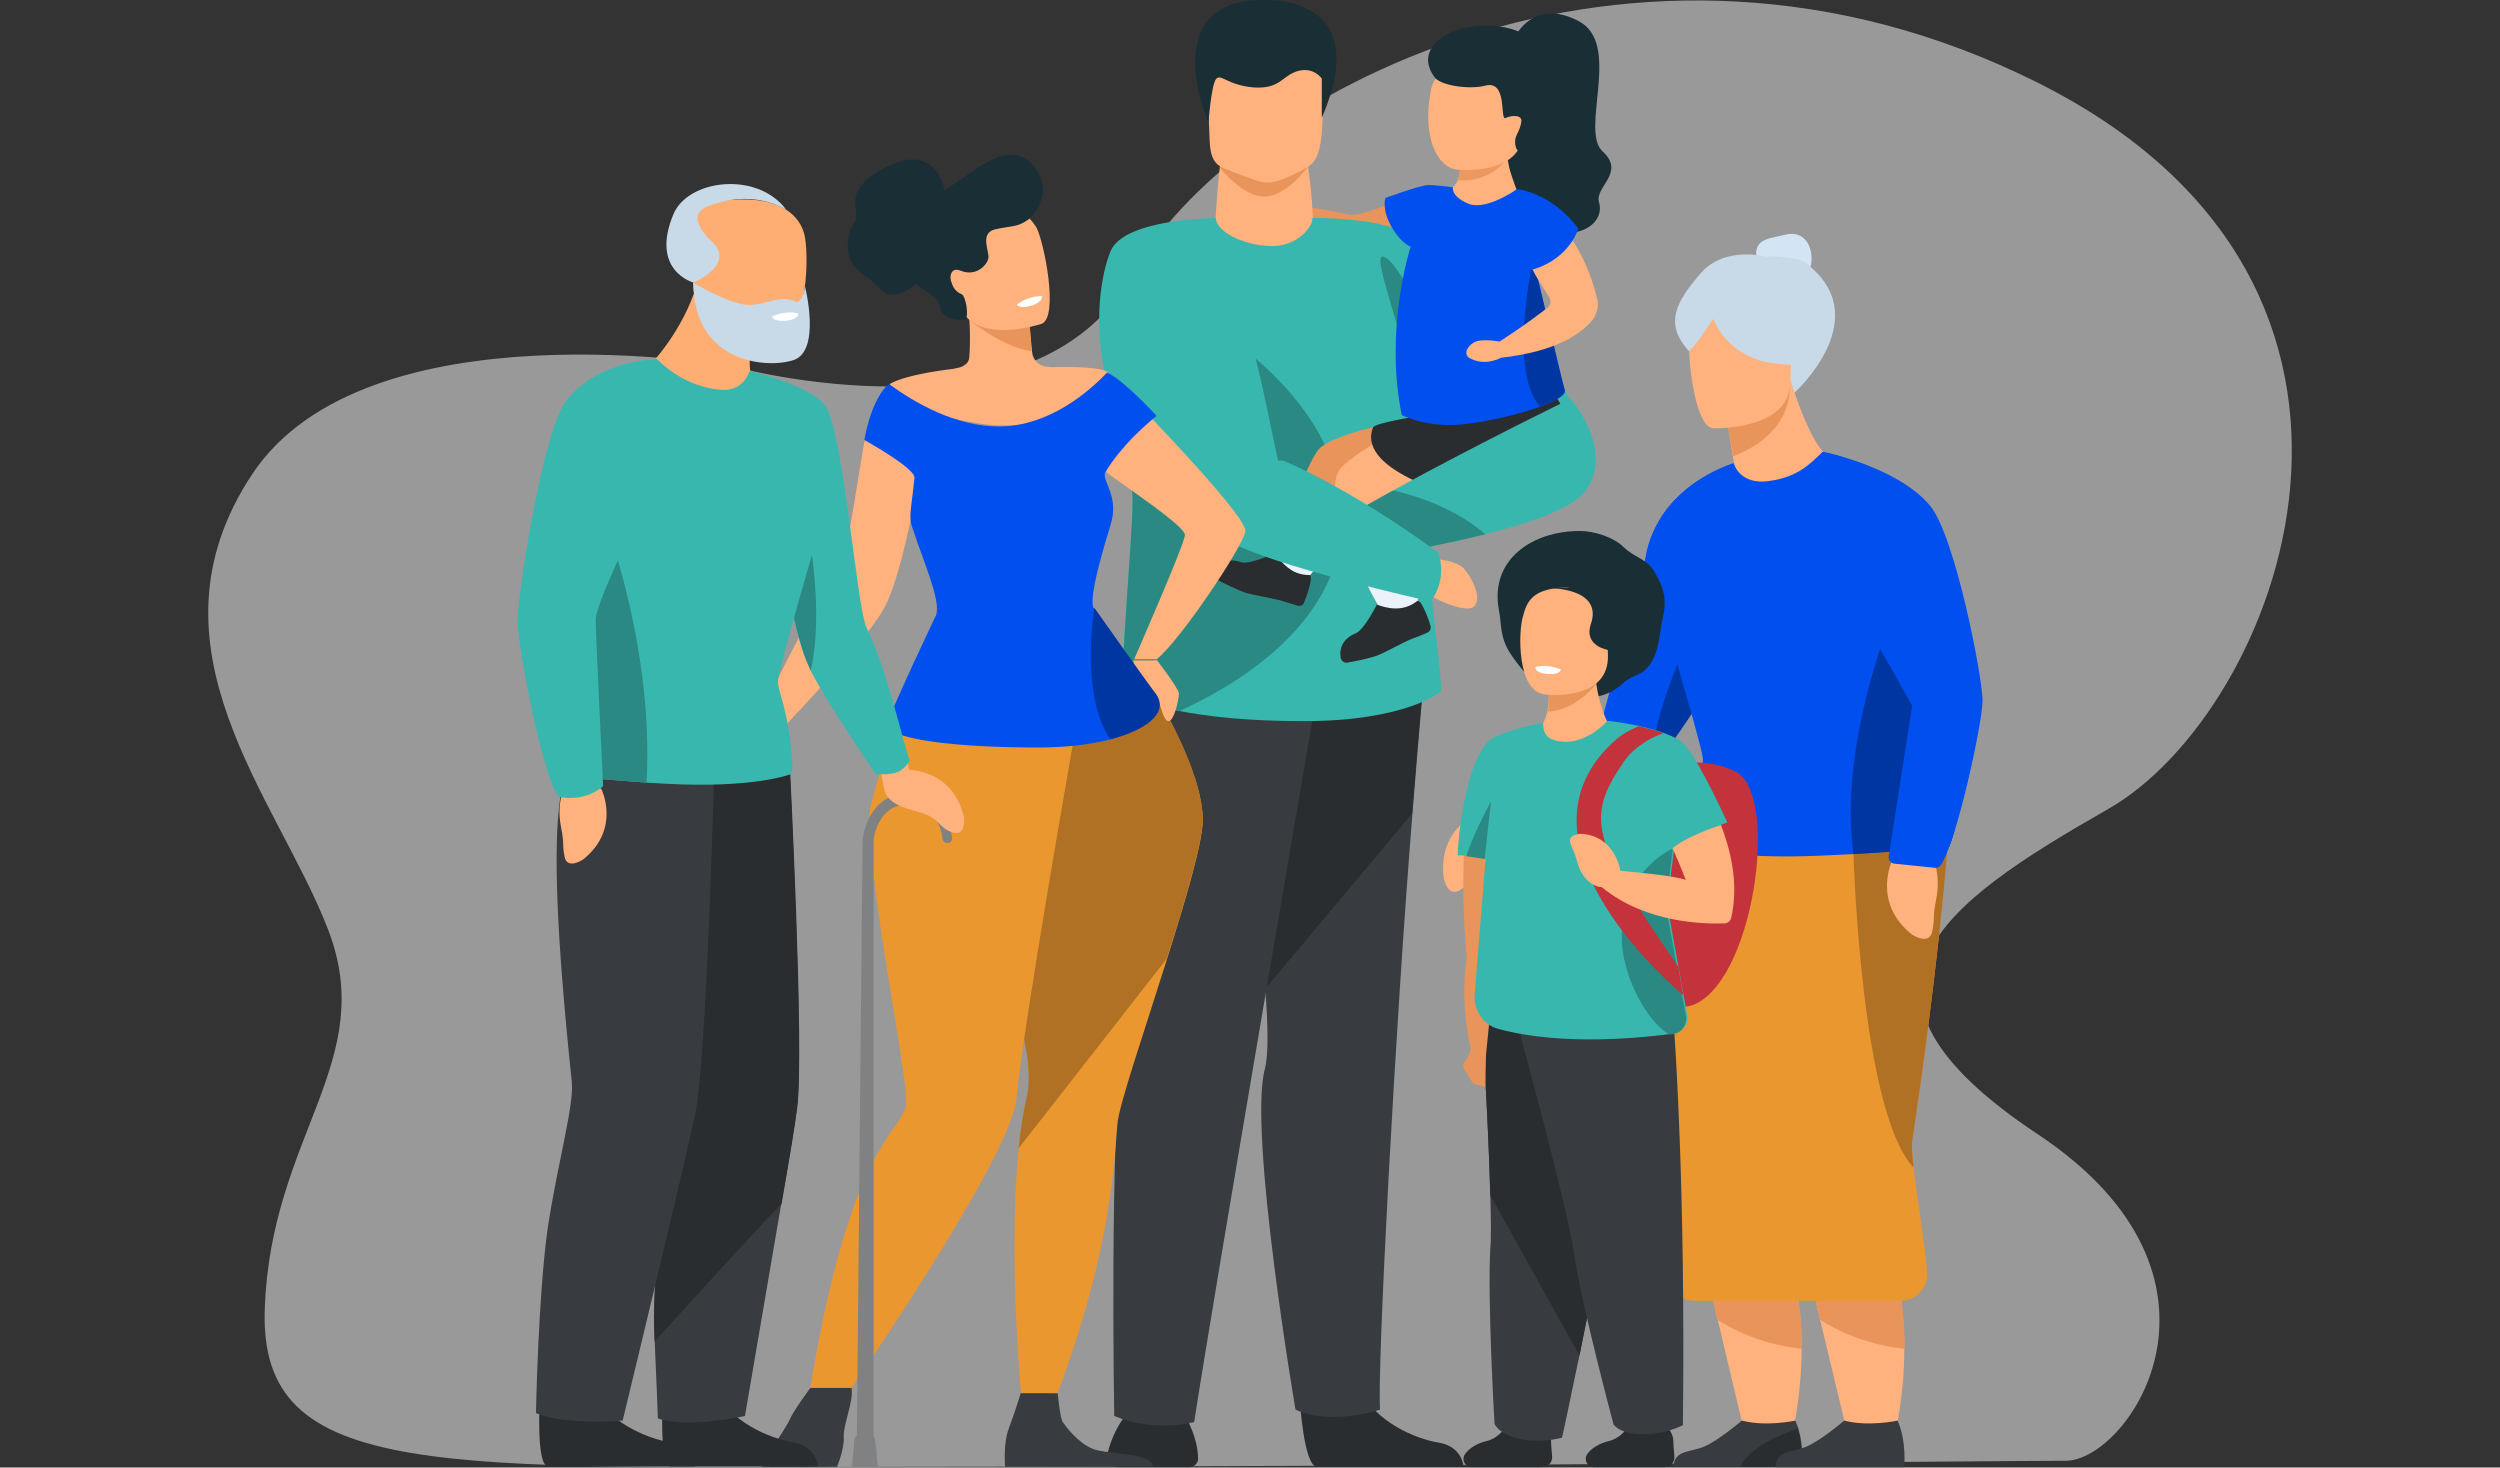 <?xml version="1.0" encoding="utf-8"?>
<!-- Generator: Adobe Illustrator 27.2.0, SVG Export Plug-In . SVG Version: 6.00 Build 0)  -->
<svg version="1.1" id="Layer_1" xmlns="http://www.w3.org/2000/svg" xmlns:xlink="http://www.w3.org/1999/xlink" x="0px" y="0px"
	 viewBox="0 0 703.4 412.9" style="enable-background:new 0 0 703.4 412.9;" xml:space="preserve">
<rect x="0" y="0" width="703.4" height="412.9" fill="#333333" stroke="none"/>
<style type="text/css">
	.st0{opacity:0.5;fill:#FFFFFF;enable-background:new    ;}
	.st1{fill:#E8945B;}
	.st2{fill:#2A2D30;}
	.st3{fill:#383C40;}
	.st4{fill:#FFB27D;}
	.st5{fill:#38B7AE;}
	.st6{fill:#2A8983;}
	.st7{fill:#1A2E35;}
	.st8{fill:#ED985F;}
	.st9{fill:#004FEE;}
	.st10{fill:#0036A2;}
	.st11{fill:#EBF2F9;}
	.st12{fill:#EA9730;}
	.st13{fill:#B07124;}
	.st14{fill:#D3E5F5;}
	.st15{fill:#C8D9E8;}
	.st16{fill:#C4323C;}
	.st17{fill:#FFFFFF;}
	.st18{fill:#2B478B;}
	.st19{fill:#7F8183;}
	.st20{fill:#FFAE73;}
</style>
<path class="st0" d="M206.2,103.1c0,0-103.2-18.2-135.3,30.4s7.1,90.9,21.4,128s-16.1,57.8-17.8,106.7
	c-1.8,48.9,49.6,44.5,185.2,44.5s303.7-1.7,321.5-1.7s53-51.5-7.9-91.9c-60.8-40.4-27.8-64.3,19.9-91.5S688.6,81,573.4,23.3
	s-227.5,4.6-254.8,54C291.2,126.7,206.2,103.1,206.2,103.1z"/>
<g>
	<g>
		<g>
			<path class="st1" d="M398.4,54.1c0,0-15.2,7.2-18.7,6.3c-3.4-0.9-16.6-3.2-18.4-2.4c0,0-2.1,3.3-0.6,5.6c1.6,2.2,14.3,8.1,19,8.3
				c4.6,0.2,22.1-3,25.8-5.9L398.4,54.1z"/>
			<path class="st1" d="M361.8,58c0,0-5.9-2.4-7.8,0.3s-3,5.4-2.8,6.9c0.2,1.5,4.2,2,5.8,0.9c1.6-1.1,5.6-2.6,5.6-2.6L361.8,58z"/>
		</g>
		<path class="st2" d="M333.8,399.1c0,0,3.2,5.2,3.3,11.3c0,1.3-1.1,2.4-2.4,2.4h-20.2c-2,0-3.4-1.9-2.9-3.8c0.9-3.7,3-9.2,7-12.7
			C324.9,391,333.8,399.1,333.8,399.1z"/>
		<path class="st2" d="M365.7,393.7c0,0,1.1,18.7,4.8,19c0.4,0,18.3,0,18.3,0h23c0,0-0.3-5.7-7-6.8c-6.7-1.1-17.8-5.9-21.9-14.7
			C378.7,382,365.7,393.7,365.7,393.7z"/>
		<g>
			<path class="st3" d="M356,278.3c0.8,10.3,0.9,18.6-0.1,22.4c-4.8,17.4,8.6,95.9,8.6,95.9c9.8,4.7,23.8,0,23.8,0
				c-0.9-10.9,4.3-108.2,9.1-167.6c2-24.9,3.6-42.4,3.6-42.4l-58.9-6.9C342,179.7,353.3,242.2,356,278.3z"/>
			<path class="st2" d="M342,179.7c0,0,11.2,62.4,14,98.5l41.3-49.3c2-24.9,3.6-42.4,3.6-42.4L342,179.7z"/>
		</g>
		<path class="st3" d="M370.9,193c0,0-29.8,173.5-34.9,207.1c0,0-11.1,3.1-22.5-1.7c0,0-1.4-80.6,2.4-104.9
			c3.9-24.3-2.1-99.3,4.2-106.3C326.4,180.2,370.9,193,370.9,193z"/>
		<path class="st4" d="M367.8,45.1c0,0,2.3,15.4,1.3,20s-16.3,7.1-22.8,3.3c-6.4-3.8-4.4-5.2-4.4-5.2s1-17.7,1.9-18.9
			C344.7,43,367.8,45.1,367.8,45.1z"/>
		<path class="st5" d="M318.6,139.2c-2-19.3-1.6-34,0.4-44.9c5.6-32.2,23.1-33.2,23.1-33c0,4.3,9.3,8.3,16.8,7.9
			c6.3-0.4,10.4-5.2,10.4-7.9c0,0,0.1,0,0.3,0c1.7,0,9.1,0.1,16.2,1.3c5.1,0.9,10.1,2.3,12.4,4.8c1.2,1.2,5.4,4.8,10.9,9.4
			c14,12.1,35.8,32.2,34.8,44.3c0,0-27,19.8-44,7.3c0.9,32.2,6.8,66.3,5.3,66.3c0,0-9.6,8.2-38.4,8.2c-15.8,0-27.2-1.3-35.2-2.9
			c-10.8-2.1-15.1-4.7-15.1-4.7C314.2,195.4,319.3,145.9,318.6,139.2z"/>
		<path class="st6" d="M316.6,195.4c0,0,4.3,2.6,15.1,4.7c15-6.7,44.7-23.8,45.8-52.4c1.6-38.2-45.1-61-45.1-61s-6.2,3.4-13.4,7.6
			c-1.9,11-2.4,25.5-0.4,44.9C319.3,145.9,314.2,195.4,316.6,195.4z"/>
		<path class="st1" d="M368,46.9c0,0-5.9,8.3-12.2,8.4c-6.3,0.1-12.7-8.3-12.7-8.3L368,46.9z"/>
		<path class="st4" d="M368.7,46.4c-1.7,1.3-5.3,3.1-8.3,4.2c-2.3,0.9-4.8,1-7.1,0.1c-3.4-1.2-8.7-3.1-10-3.9
			c-3.1-1.9-2.9-5.8-3.1-11.1c-0.2-6.3-0.9-11.3-0.1-15c0.9-4.3,3.7-6.9,11.4-7.6c14.2-1.2,20.2,2.3,20.4,7.1
			c0.1,1.3,0.1,2.6,0.1,3.7C372.6,39,371.4,44.3,368.7,46.4z"/>
		<path class="st7" d="M371.9,22.1c0,0-2.3-3.4-6.8-2.1c-4.4,1.3-4.9,5.1-12.3,4.6c-7.6-0.6-9.3-4.1-10.7-2.3
			c-1.3,1.8-2.1,12.2-2.1,12.2S324.9,0,355.6,0c0,0,31.5-1.9,16.3,33.1V22.1z"/>
		<path class="st4" d="M427.5,54.8L427.5,54.8L427.5,54.8z"/>
		<path class="st1" d="M357,160.6c0,0,4,3.1,9.9,3.1c0,0,6-6.6,11-13c3.2-4.1,6.1-8.1,6.7-10.2c1.6-5.3,29.5-6.8,33-10.6
			c3.4-3.8-14-13.2-14-13.2s-28.5,4.3-32.8,10c-1.7,2.2-4.2,8-6.7,14.2C360.5,150.4,357,160.6,357,160.6z"/>
		<path class="st6" d="M397,82.4c0,0-5.4-10.4-8.1-10.2c-2.7,0.3,6.1,21.8,6.9,32.1C396.7,114.8,397,82.4,397,82.4z"/>
		<path class="st4" d="M380,154.6c3.8,9.1,8.7,17.3,9.2,18.4c0,0.1,0.1,0.1,0.1,0.1s0,0,0.1,0c0.9,0,8.8-0.2,9.6-3.3
			c0,0,0.2-10.9-0.2-19.5c-0.2-3.9-0.6-7.3-1.1-9.1c0,0,42.4-0.3,41.8-12.3c-0.8-12-23-18.3-35.8-12.1c0,0-16.9,6.1-25.9,14.3
			C373.5,135.1,376.1,145.3,380,154.6z"/>
		<path class="st2" d="M438.1,112.1c0,0,5.7,8.3,4.3,16.1c-1.3,7.8-17.4,11.9-28.8,12.4c0,0-32.3-7.4-27.3-20.3
			C387.6,117.4,438.1,112.1,438.1,112.1z"/>
		<g>
			<path class="st7" d="M426.5,10c0,0,5.1-10.6,17.6-4.1c12.4,6.4,0.3,30.7,6.8,36.7c6.6,6-2.3,10-1,14.3s-2.4,9.2-11.1,8.7
				c-8.7-0.6-17.8-0.1-21.8-7.7c-3.9-7.6-3-24.3-1.6-26.7C416.9,28.9,426.5,10,426.5,10z"/>
			<path class="st4" d="M406.4,67.6l21.1-12.7c-0.1,0-0.6-0.7-2.1-5.2c-0.7-1.9-1-3.7-1.2-5c0-0.1,0-0.2,0-0.4
				c-0.2-1.9-0.1-3.1-0.1-3.1l-4.7,1.7l-8.6,3.1c0.1,2.1-0.2,3.7-0.7,4.8c-1.1,2.6-3.2,2.6-3.2,2.6L406.4,67.6z"/>
			<path class="st8" d="M410.2,50.7c8.2,0.7,12.9-4.7,13.9-6c0.1-0.2,0.2-0.3,0.2-0.3s-0.1,0-0.2-0.1c-0.7-0.2-2.4-0.8-4.7-1.4
				l-8.6,3.1C410.9,48.1,410.7,49.6,410.2,50.7z"/>
			<path class="st4" d="M409.8,47.7c0,0,18.3,2,18.7-10.3c0.3-12.4,3.1-18.1-9.6-19.2s-15.7,3.4-16.4,7.7
				C400.1,38.9,404.6,47.1,409.8,47.7z"/>
			<path class="st7" d="M417.9,24.1c6.4-1.7,4,9.9,5.7,9.1c1.9-0.9,5-0.9,4.4,1.3c-0.4,2.2-1.2,3-1.6,4.4c-0.3,1.3,0,4.1,1.6,3.6
				c1.6-0.6,15.6-16.6,5.7-29s-39.4-4.8-30.1,8.2C405.1,24,413.2,25.3,417.9,24.1z"/>
			<path class="st9" d="M394.4,116.8c0,0,5.6,2.9,14.2,2.8c5.6-0.1,17.2-2.4,24.8-5.2c4.3-1.6,7.2-3.2,6.9-4.6
				c-0.6-2-4.2-17.3-7.6-31.5c-3.1-13-6-25-6-25s-8.6,6.1-13.6,4s-4.3-4.6-4.3-4.6s-5.9-0.8-7.4-0.6c-2.6,0.3-11.6,3.6-11.6,3.6
				s-1.2,3.3,2,8.6c2.6,4.3,5.1,5.1,5.1,5.1S389.4,92.4,394.4,116.8z"/>
			<path class="st4" d="M421.9,96.1c0,0-5.3-1-7.3,0.3c-2.1,1.3-2.7,3.4-1.2,4.3c4.7,2.7,9.4-0.3,9.4-0.3L421.9,96.1z"/>
			<path class="st10" d="M433.3,114.4c4.3-1.6,7.2-3.2,6.9-4.6c-0.6-2-4.2-17.3-7.6-31.5c-1-1.9-1.7-2.9-1.7-2.9
				S424.6,104.8,433.3,114.4z"/>
			<path class="st4" d="M426.5,54.9c0,0,16.3,3.4,22.8,28.8c0.7,2.4,0,5.1-1.8,7c-3,3.2-9.4,8.1-24.7,9.9c-1.7,0.2-1.9-4-1.9-4
				c0.1,0.3,10.3-6.6,14.7-10.2c0.8-0.7,0.8-2.1,0.2-2.9c-1.4-2.2-3.9-6.1-4.8-8C429.8,72.4,421.9,56.1,426.5,54.9z"/>
			<path class="st9" d="M426.7,53.2c0,0,9.6,0.7,17.4,11.1c0,0-2.7,9.6-15.1,12.1C429,76.4,421.3,59.2,426.7,53.2z"/>
		</g>
		<path class="st11" d="M380,154.6c3.8,9.1,8.7,17.3,9.2,18.4l0.1,0.1c0.9,0,8.8-0.2,9.6-3.3c0,0,0.2-10.9-0.2-19.5
			C397.6,151.5,392.7,155.1,380,154.6z"/>
		<path class="st11" d="M357,160.6c0,0,4,3.1,9.9,3.1c0,0,6-6.6,11-13c-5.7-2.4-11.7-7.9-13.7-9.8C360.5,150.4,357,160.6,357,160.6z
			"/>
		<path class="st2" d="M377.2,185c0.2,1,1.1,1.7,2.1,1.4c2.3-0.4,6.6-1.3,8.3-2c2.4-0.9,7.3-3.8,9.8-4.7c0.9-0.3,2.9-1.1,4.2-1.7
			c0.7-0.3,1.1-1.1,0.9-1.8c-0.4-1.6-1.3-4.1-2.6-6.3c-0.2-0.4-0.6-0.7-1-0.9c-1.3,1-3.3,2.2-6.1,2.2c-2.2,0-4.1-0.6-5.4-1.1
			c-0.2,0.3-3.6,7.2-6,8.1C379.4,179,376.6,181,377.2,185z"/>
		<path class="st2" d="M341.6,160.7c-0.4,0.9-0.1,2,0.8,2.4c2.1,1.1,6,3,7.8,3.6c2.6,0.8,8,1.6,10.6,2.4c0.9,0.3,3,0.9,4.3,1.3
			c0.8,0.2,1.6-0.1,1.8-0.9c0.6-1.4,1.6-4,1.9-6.4c0.1-0.4,0-0.9-0.2-1.3c-1.7,0-4-0.3-6.1-2c-1.8-1.3-2.9-3-3.6-4.3
			c-0.3,0.2-7.2,3.4-9.7,2.7C347,157.3,343.5,157.2,341.6,160.7z"/>
		<path class="st5" d="M376,147c0,0,1.2,7.1,5.8,10.3c0,0,18.7-2.6,36.1-7c12.8-3.2,24.9-7.4,28.3-12.3c8.2-11.7-4.3-25.8-4.3-25.8
			s-24,11.6-50,25.8C386.7,140.9,381.4,143.9,376,147z"/>
		<path class="st4" d="M404.1,157.3c0,0,5.6,0.4,7.7,2.6c2.1,2.1,5.3,8.2,3,10.7c-2.2,2.4-13.1-2.9-13.3-3.8
			C401.1,165.9,404.1,157.3,404.1,157.3z"/>
		<path class="st6" d="M376,147c0,0,1.2,7.1,5.8,10.3c0,0,18.7-2.6,36.1-7c-8.2-7.1-18.9-10.7-25.9-12.3
			C386.7,140.9,381.4,143.9,376,147z"/>
		<path class="st5" d="M312.5,70.6c3.8-8.9,28.3-9.2,28.3-9.2c12.6,32.9,15.6,54.3,18.8,68.2c0.6,0,1,0,1.4,0
			c0,0,17.6,6.9,43.7,25.9c0,0,2.8,7.4-2.2,13.7c0,0-45-9.9-57.5-17.3l0,0c-0.1-0.1-0.2-0.1-0.3-0.2c-0.2-0.1-0.3-0.2-0.6-0.3
			C303.3,124.5,307.2,83.3,312.5,70.6z"/>
	</g>
	<g>
		<path class="st4" d="M417.1,228.1c0,0-12.7,4.3-10.9,18.9c0,0,1.1,5.9,4.8,3.3c3.7-2.7,1.9-2.1,7.1-5.7c5.2-3.6,8.6-9.2,8-13.7
			L417.1,228.1z"/>
		<path class="st9" d="M416.6,229.1l7.4,9.1c0.3,0.4,0.9,0.7,1.4,0.6c7-1.3,31.1-16.9,39-23.2c0.9-0.7,1.6-1.2,2-1.7
			c3-3,13.1-17.8,20.3-31c4.1-7.6,7.3-14.7,7.6-18.7c0.9-14.1-6.6-33.9-6.6-33.9c-22,7.7-24.3,25.2-24.3,25.2l-12.2,45.3l-34.5,25.8
			C416.1,227.2,416,228.3,416.6,229.1z"/>
		<path class="st10" d="M464.6,215.4c0.9-0.7,1.6-1.2,2-1.7c3-3,13.1-17.8,20.3-31c0.9-8,0.3-15.4-3-20.7
			C483.8,162.1,465.1,195,464.6,215.4z"/>
		<path class="st4" d="M477.2,346l3.8,15.6l2.3,9.7l7.6,32.1c0,0,6.6,2,13.4,0c0,0,2.6-10.7,2.6-23.9c0-6.9-0.6-14.6-2.7-21.8
			c-0.8-2.9-1.9-5.8-3.2-8.6C490.3,327,477.2,346,477.2,346z"/>
		<path class="st3" d="M470.8,412.7H507c0,0,0.6-5.4-1-10.7c-0.2-0.8-0.6-1.6-0.9-2.3c0,0-8.1,1.8-15,0c0,0-6.6,5.6-10.6,7.3
			C475.6,408.7,471.2,407.8,470.8,412.7z"/>
		<path class="st1" d="M480.9,361.6l2.3,9.7c3.9,2.6,12.4,7,23.8,8.2c0-6.9-0.6-14.6-2.7-21.8c-3.3-1.7-6.7-2.6-9.6-2.1
			C487.6,356.9,483.3,359.5,480.9,361.6z"/>
		<path class="st2" d="M489.5,412.7h17.3c0,0,0.6-5.4-1-10.7C501.5,403.3,492.7,406.8,489.5,412.7z"/>
		<path class="st4" d="M506,346l3.8,15.6l2.3,9.7l7.7,32.1c0,0,6.6,2,13.4,0c0,0,2.6-10.7,2.6-23.9c0-6.9-0.6-14.6-2.7-21.8
			c-0.8-2.9-1.9-5.8-3.2-8.6C519.1,327,506,346,506,346z"/>
		<path class="st3" d="M533.9,399.7c0,0-8.1,1.8-15,0c0,0-6.6,5.6-10.6,7.3c-4,1.7-8.3,0.8-8.8,5.8h36.2
			C535.8,412.7,536.5,405.5,533.9,399.7z"/>
		<path class="st1" d="M509.8,361.6l2.3,9.7c3.9,2.6,12.4,7,23.8,8.2c0-6.9-0.6-14.6-2.7-21.8c-3.3-1.7-6.7-2.6-9.6-2.1
			C516.4,356.9,512.1,359.5,509.8,361.6z"/>
		<path class="st12" d="M469.7,360.6c0.9,3.2,3.8,5.4,7.1,5.4h58c4.3,0,7.8-3.7,7.4-8.1c-0.6-7.9-2.8-20.8-3.8-29.5
			c-0.4-3.7-0.6-6.6-0.3-8c5.9-38.8,10.8-84.3,10.2-93.1c-0.1-1.2-0.1-1.9-0.1-1.9s-4.2-0.3-10.7-0.6c-18.7-0.8-56-0.6-62.1,11.6
			c-6.3,12.4-10.1,95-10.1,95C464.3,339.3,467.6,353,469.7,360.6z"/>
		<path class="st13" d="M538.4,328.5c-0.4-3.7-0.6-6.6-0.3-8c5.9-38.8,10.8-84.3,10.2-93.1c-0.1-1.2-0.1-1.9-0.1-1.9
			s-4.2-0.3-10.7-0.6c-9.7,5.7-16,15.3-16,15.3S523.5,312.7,538.4,328.5z"/>
		<path class="st14" d="M502.4,66c4.7-1.1,7.3,2.4,7.3,6.8s-3.4,7.8-7.8,7.8c-4.3,0-7.8-5-7.8-9.3C494.2,67,498.3,67.1,502.4,66z"/>
		<path class="st15" d="M504.9,110.5c0,0,24.1-21.8,2.3-37.1c0,0-6.6-1.8-9.9-1.1c0,0-11.9-3.4-18.8,4.6c-7,8.1-10,13.9-4,21.1
			C480.4,105.2,504.9,110.5,504.9,110.5z"/>
		<path class="st4" d="M532.5,241.8c0,0-6,12,5.4,21.1c0,0,5,3.4,5.8-1s-0.1-2.9,1.1-9.1c1.2-6.2-0.3-12.6-3.9-15.3L532.5,241.8z"/>
		<path class="st4" d="M485.1,110.3c0,0,0.3,3.2,0.9,7.7c0.2,2.1,0.6,4.6,1,7c0.2,1.8,0.6,3.6,0.9,5.2l7.4,25.2l17.6-28.4
			c0,0-4.1-3.4-9.7-21.9c0-0.2-0.1-0.3-0.1-0.3L485.1,110.3z"/>
		<path class="st9" d="M474.9,234.8c-0.2,2.9,0.4,3.3,0.4,3.3s10.8,3.9,37.9,2.6c2.9-0.1,5.7-0.3,8.3-0.4c17.4-1,26.9-2.1,26.9-2.1
			s14.3-33.1-12.6-73.8c-3-4.6-6.7-9.3-10.8-14.1c-4.3-5-5.3-11.7-7-17.9c-0.4-1.8,0.9-2.2,0.2-3.9c0,0-4.9-1.3-5.4-1.3
			c-2.8,2.4-6.4,7.2-15.6,8.2c-6.2,0.7-8.6-2.8-9.4-4.9c-2.3,0.9-4.8,2.3-6.8,3.2c-16.6,7.9-18,23.3-18,23.3s15.2,50,16.1,56.2
			C479.6,216,476,220.3,474.9,234.8z"/>
		<path class="st1" d="M486,118c0.2,2.1,1.2,8,1.6,10.4c18.6-7.2,16.1-21.3,15.7-23.3c0-0.2-0.1-0.3-0.1-0.3S493.2,111.9,486,118z"
			/>
		<g>
			<path class="st4" d="M482,120.5c0,0,21.4,0.7,21.7-12.7s3.1-22.3-10.6-23.3s-16.4,4-17.6,8.4C474.4,97.4,476.4,120,482,120.5z"/>
		</g>
		<path class="st15" d="M480.1,82.5c0,0,1.3,22.3,27.5,19.9C507.5,102.4,507,71.6,480.1,82.5z"/>
		<path class="st15" d="M485.1,84.8c0,0-7.3,9.1-10.7,12C474.4,96.8,466.3,85,485.1,84.8z"/>
		<path class="st15" d="M485.1,84.8c0,0-6.6,11.1-9.9,14C475.2,98.8,466.3,85,485.1,84.8L485.1,84.8z"/>
		<path class="st10" d="M521.5,240.3c17.4-1,26.9-2.1,26.9-2.1s14.3-33.1-12.6-73.8C530.3,177.1,517.5,211.1,521.5,240.3z"/>
		<path class="st9" d="M512.9,127.1c0,0,20.8,4.2,30,15c7.1,8.2,14.9,48.3,14.9,55c0,6.3-7.3,40-11.8,46.4c-0.3,0.4-0.9,0.7-1.3,0.7
			L533,243c-1-0.1-1.7-1-1.6-2l6.6-42.5l-23.1-40.9C514.8,157.4,501.2,141.3,512.9,127.1z"/>
	</g>
	<g>
		<path class="st2" d="M423.8,401.2c0,0-1.8,3.4-5.7,4.3c-2.4,0.6-4.6,1.8-5.9,3.6c-1.1,1.6,0,3.7,1.9,3.7h19.8c1.7,0,3-1.4,2.8-3.1
			c-0.1-1.4-0.3-3.2-0.3-4.4c-0.1-2.9-3-5.1-3-5.1L423.8,401.2z"/>
		<path class="st3" d="M419.3,351.4c-0.8,15,1.2,49.2,1.2,49.2s1.3,3.8,10.1,4.7c4.7,0.4,8.9-0.8,8.9-0.8c1.8-8.1,3.3-15.8,4.9-23.2
			c10.8-52.8,14.9-85.3,14.9-85.3l-42.4-9.9c0,0,1.9,29.8,2.4,50.1C419.5,342.6,419.6,348,419.3,351.4z"/>
		<path class="st2" d="M416.9,286.2c0,0,1.9,29.8,2.4,50.1l25.1,45.1c10.8-52.8,14.9-85.3,14.9-85.3L416.9,286.2z"/>
		<path class="st16" d="M459.6,218.1c0,0,16.4-7.4,28.9-0.9c12.4,6.6,4.8,60.5-12.9,65.8l0,0C475.4,282.8,442.2,293.5,459.6,218.1z"
			/>
		<path class="st1" d="M412,298.8c-0.4,0.6-0.4,1.4,0,2.1l2.1,3.4c0.2,0.3,0.4,0.6,0.8,0.7l0,0l0,0c0.1,0,0.2,0.1,0.3,0.1l2.7,0.7
			l0.2-9l0,0c0.9-8.9,6.4-63.2,5.7-69c-0.8-6.3,0.4-18.1,0.4-18.1s-5.2,0-8.3,7.3c-6.4,15.2-3.7,48.1-3.2,52.9c0,0-2.2,9.3,1.1,25.5
			l0,0c-0.4,1.1-1.1,2.7-1.6,3.2C412.1,298.6,412.1,298.7,412,298.8L412,298.8z M417,297.4L417,297.4L417,297.4
			C417.1,297.4,417,297.4,417,297.4z"/>
		<path class="st2" d="M458.2,401.2c0,0-1.8,3.4-5.7,4.3c-2.4,0.6-4.6,1.8-5.9,3.6c-1.1,1.6,0,3.7,1.9,3.7h19.8c1.7,0,3-1.4,2.8-3.1
			c-0.1-1.4-0.3-3.2-0.3-4.4c-0.1-2.9-3-5.1-3-5.1L458.2,401.2z"/>
		<path class="st7" d="M444.5,149.4c4.2,0,9.6,1.8,12.4,4.6c3,2.9,6.2,3.1,8.4,6.6c2.3,3.7,3.8,7.3,2.7,12.4c-1.3,5.6-1,11-4.6,15
			c-1.8,2-4.6,2.2-6.6,4.1c-3.6,3.4-7.7,4.4-12.4,4.4c-8.8,0-14.3-5.2-18.9-11.8c-3.7-5.2-2.9-8.8-3.8-13.2
			C419.2,157.6,430.9,149.4,444.5,149.4z"/>
		<path class="st4" d="M432,206l16.9,8.7l3.3-11.7c0,0-2.1-4-3.1-10.7c-0.4-2.8-0.6-6-0.3-9.7l-13.8,7c0,0,0.3,1.2,0.6,3.1
			c0.2,2,0.3,4.8-0.2,7.3C434.9,202.4,433.9,204.5,432,206z"/>
		<path class="st3" d="M471.1,290.8c0,0,3.2,42.5,2.4,110.2c0,0-3.9,2-8.6,2.4c-8.7,0.9-10.9-2.6-10.9-2.6s-8.9-33.1-11.1-48
			c-2-13.8-15.6-63.3-15.6-63.3L471.1,290.8z"/>
		<path class="st5" d="M420.9,207.2c1.6-0.7,6.2-2.6,13.3-3.8c-0.1,2.4,0.6,4.7,4.8,5.2c5.7,0.8,10.8-3.1,13.3-5.8l0,0l0,0
			c0,0,4,0.4,8.7,1.4c2.3,0.6,4.8,1.2,7.1,2c2.7,1,5.1,2.2,6.3,3.8l0,0l0,0c4.3,5.3,11.6,21.4,11.6,21.4s-11.9,4.4-14.9,7L471,239
			l-1.9,15.6l5.6,30.9c0,0.2,0.1,0.6,0.1,0.8c0,2.1-1.4,3.9-3.4,4.4c0,0-0.4,0.1-1.3,0.2c-5.9,0.8-29.8,3.7-48.5-1.4
			c-4.2-1.1-7-5.2-6.7-9.6l3.1-38.3c-1.7-0.3-3.6-0.6-5-0.8c-1.2-0.1-2.3-0.2-2.8-0.1C409.8,240.8,411.9,210.8,420.9,207.2z"/>
		<path class="st6" d="M456.3,264.2c0.2,10.8,7.3,23.4,13.4,26.9c0.9-0.1,1.3-0.2,1.3-0.2c2.1-0.4,3.4-2.3,3.4-4.4
			c0-0.2,0-0.6-0.1-0.8l-5.6-30.9l1.9-15.6c-0.1-0.2-0.1-0.4-0.1-0.4S455.9,245.1,456.3,264.2z"/>
		<path class="st6" d="M412.6,240.9c1.6,0.2,5.1,0.8,5.1,0.8l1.8-16.1C419.3,225.6,413.5,237,412.6,240.9z"/>
		<path class="st16" d="M473.6,280l-1.4-8c-24.4-35.4-26.3-41.8-15.3-57.7c3.1-4.6,8.9-7.4,11.2-8c-2.2-0.8-4.8-1.4-7.1-2
			c-2.3,1.1-4.4,2.1-6.1,3.6C421.2,237.1,473.6,280,473.6,280z"/>
		<path class="st4" d="M445,234.6c9.6,0.7,10.9,10.4,10.9,10.4s16.1,1.4,18.4,2.6c0,0-1.3-3.6-3.7-8.9c2.1-2.1,9-5.1,13.6-6.6
			c3.4,8.9,4.8,17.7,2.9,26.1c-0.2,0.9-1,1.6-1.9,1.6c-5.1,0.2-22,0.1-34.4-10.1l-0.2-0.1c-3-0.2-5.8-3.1-6.8-7
			c-1.1-3.9-1.1-2.7-2-5.4C441,234.6,445,234.6,445,234.6z"/>
		<path class="st1" d="M435.5,200.2c7.8-0.2,13.8-7.9,13.8-7.9l-13.6,0.6C435.9,194.9,436,197.5,435.5,200.2z"/>
		<path class="st4" d="M434.7,195.4c0,0,17.2,2.1,17.7-10.1c0.3-12.1-6.8-20-11.7-20c-9.6,0.2-11.1,4-12.2,8.1
			C427.2,177.5,426.7,194.6,434.7,195.4z"/>
		<path class="st17" d="M439.2,188.4c0,0-0.3,1.6-4.1,1.2c0,0-3.2-0.2-3.1-1.9C432.1,187.7,435.1,186.6,439.2,188.4z"/>
		<path class="st7" d="M436.3,165.5c0,0,14.8,0,11.3,10.1c-2.1,6.3,5,7.3,5,7.3l3.4-10.2l-2.1-8L436.3,165.5z"/>
	</g>
	<g>
		<path class="st4" d="M236,159.1c3.7-6.1,6-33.3,8.7-40.7c1.7-4.7,6.2-10.1,5.7-10.4c4.8-2.8,17.7-4.2,17.7-4.2l0,0
			c0.6-0.1,1-0.2,1.4-0.3c1.6-0.3,3-1.2,3.2-2.8c0-0.1,0-0.1,0-0.2c0.2-1.9,0.2-3.9,0.2-5.7c0,0,0,0,0-0.1c0-2.8-0.2-4.9-0.2-4.9
			l0,0l16.8-2.7c0.2,5.2,0.6,9.1,0.9,12c0.2,2.2,2,4,4.3,4.1c0.3,0,0.7,0,1,0.1l0,0c0,0,10.8-0.4,14.9,0.9c0.3,0.1,0.7,0.2,1,0.4
			c-0.2,0.2,39.8,40.4,38.8,45c-1,4.7-18.6,31-25,35.9h-6.3c0,0,14.1-32.2,14.3-34.9c0.2-3.8-35.5-25.2-35.5-29.1
			c0-1.4-10-1.9-16.6-1.8c-6.9,0-19.9-3.6-19.9-3.6s-5.7,42.7-12.8,55.3c-5.6,10-30.3,35.5-30.3,35.5l-5.2-4.7
			C213,202.5,227.1,173.9,236,159.1z"/>
		<path class="st12" d="M286.6,323.3c-3,29.8,0.7,68.8,0.7,68.8h10.2c15.4-40.8,16-66.3,16.9-75.9c0.4-5.2,7.6-26.1,13.9-46.2
			c5.3-16.8,10.1-33,10.1-39.1c0.1-14-13.8-36.3-13.8-36.3s-20,7.7-32.3,15.3c-4.1,2.6-7.2,5-8.3,7.1c-2.9,5.6-5,45.5,2.7,70
			c4.6,14.7,2.2,22.2,2.2,22.2C287.8,313.4,287.2,318.1,286.6,323.3z"/>
		<path class="st13" d="M286.6,286.8c4.6,14.7,2.2,22.2,2.2,22.2c-1,4.3-1.7,9.1-2.2,14.1l41.7-53.4c5.3-16.8,10.1-33,10.1-39.1
			c0.1-14-13.8-36.3-13.8-36.3s-20,7.7-32.3,15.3c-4.1,2.6-7.2,5-8.3,7.1C281.2,222.4,278.9,262.4,286.6,286.8z"/>
		<path class="st3" d="M297.6,392c0,0,0.6,6.7,1.4,8.1c0.9,1.3,4.4,6,8.6,7.6c4.1,1.6,16,0.8,16.9,5h-41.7c0,0-0.6-6.4,1-10.7
			c1.6-4.2,3.4-10,3.4-10H297.6L297.6,392z"/>
		<path class="st3" d="M228,390.5c0,0-4.7,6.3-5.8,8.9s-8.7,13.2-7.8,13.3c0.9,0.1,21.1,0,21.1,0s2.1-5,1.9-8.4
			c-0.2-3.4,2.8-10,2.2-13.7C238.8,386.8,228,390.5,228,390.5z"/>
		<path class="st12" d="M228,390.5h11.6c0,0,44.9-65,46.4-81.4c1.9-20.7,16.3-102.2,16.3-102.2l-46.1-14.3c0,0-4,10.3-7.4,20.8
			c-1.4,4.6-2.8,9.1-3.7,12.9c-1.9,8.2,3.3,39.4,6.9,61.5c1.8,10.9,3.1,19.7,3,22.3C254.7,318.4,239.6,319.4,228,390.5z"/>
		<path class="st18" d="M289.6,91.8c0,0.4,0,0.8,0.1,1.2C289.7,92.7,289.7,92.2,289.6,91.8z"/>
		<path class="st18" d="M289.5,90.1c0,0.4,0,0.9,0.1,1.3C289.6,91,289.6,90.5,289.5,90.1z"/>
		<path class="st18" d="M289.4,87.2c0,0.3,0,0.7,0,1C289.5,87.9,289.4,87.5,289.4,87.2L289.4,87.2z"/>
		<path class="st9" d="M249.7,203.4c-1.6,4.6,20.2,7.1,44.2,6.9c6.8-0.1,13.1-0.9,18.3-2.2c11-2.9,17.1-8,12.2-13.6
			c-1.3-1.6-16.7-23.4-16.7-23.4c-0.9-2,0.1-8.3,4.8-23.5c1.9-6.2-0.6-10.1-1.4-12.6l0,0c-0.3-0.9-0.4-1.6-0.1-2.1
			c2.1-3.6,5.1-7.1,7.8-9.9c3.6-3.6,6.6-6,6.6-6s-8.9-9.8-13.9-12.2c-5.1,5.4-16.3,15.1-30.3,15.2c-12.1,0.1-23.9-6.7-31-11.9
			c-0.6,0.3-1,0.7-1.2,1c-4.4,5.2-5.8,14.7-5.8,14.7s14.3,7.9,14.1,10.6c-0.7,7.1-1.3,9.2-1.1,11.8l0,0c0.1,0.9,0.3,1.9,0.8,3.1
			c2.4,7.7,7.8,19.5,6.4,23.7C263.1,173.7,252,196.9,249.7,203.4z"/>
		<path class="st4" d="M310.5,104.3c-0.2-0.1-0.4-0.1-0.8-0.2C310,104.1,310.3,104.2,310.5,104.3L310.5,104.3z"/>
		<path class="st4" d="M271.8,102.3c-0.3,0.3-0.8,0.7-1.3,0.9C271.1,103,271.5,102.7,271.8,102.3z"/>
		<path class="st4" d="M270.6,103.2c-0.2,0.1-0.3,0.1-0.6,0.2C270.2,103.3,270.4,103.3,270.6,103.2z"/>
		<path class="st4" d="M213,202.5c0,0-8.8,2.3-10,3.6c-1.2,1.2-4.7,10.8-3.4,10.9c6.3,0.4,9.7-2.9,9.7-2.9c3.8-4.2,9.6-4.9,9.2-8
			C218.1,203,213,202.5,213,202.5z"/>
		<path class="st4" d="M325.4,185.6c0,0,6.3,8.1,6.3,9.6c0,1.4-1.3,7.6-2.9,7.7c-1.6,0.1-2.1-5-3.2-5.9c-1.2-1-5.6-2.8-6.1-4.3
			c-0.6-1.7-0.6-6.9-0.6-6.9h6.4v-0.2L325.4,185.6L325.4,185.6z"/>
		<path class="st1" d="M290.2,98.8c-7.9-1-17.6-8.8-17.6-8.8c5.7-3,10.6-3.3,14.3-2.3c0.9,0.2,1.8,0.6,2.6,1L290.2,98.8z"/>
		<g>
			<path class="st4" d="M293.1,91.1c0,0-19.5,6.6-23.4-5.8c-3.9-12.2-9-19.7,3.3-24.3c12.3-4.7,16.2-0.8,18.6,3
				C293.7,67.8,298,89.1,293.1,91.1z"/>
			<path class="st17" d="M286.1,85.7c0,0,0.8,1.4,4.4,0.2c0,0,3.1-1,2.6-2.6C293.1,83.4,289.7,83,286.1,85.7z"/>
		</g>
		<path class="st7" d="M240.5,62.3c2.2-2.8-5-8.7,9.7-15.7c11.1-5.3,14.6,2.8,15.6,6.9c6.6-3.8,17.3-14.7,24.2-7.6
			c8.2,8.4-0.7,15.9-0.7,15.9c-3.1,2.2-4.7,1.7-9.2,2.7c-4.6,1-1.7,6.2-2,8.1s-3.4,5.3-7.7,3.6c-4.2-1.8-3.8,5.1,0.2,6.6
			c1.1,0.4,2.3,6.8,0.7,7.1c-1.4,0.2-6.4,0.2-6.9-3.8c-0.3-2.4-3.4-3.7-6.7-6.2c-2.2,2.1-5.4,3.2-7.2,3c-2.6-0.3-2.7-2.4-8.2-6.1
			C236.7,73.1,238.4,65.1,240.5,62.3z"/>
		<path class="st10" d="M312.4,208c11-2.9,17.1-8,12.2-13.6c-1.3-1.6-16.7-23.4-16.7-23.4S303.8,195.6,312.4,208z"/>
	</g>
	<g>
		<g>
			<path class="st19" d="M241,412.7l1.7-176.6c0,0,1.4-12.8,12.6-12.8c11.9,0,12.6,12.8,12.6,12.8s-0.2,1.1-1.3,1.1
				c-1.2,0-1.4-1.1-1.4-1.1s-0.6-9.8-9.7-9.8c-8.6,0-9.7,9.8-9.7,9.8v176.6H241z"/>
			<path class="st19" d="M247,412.7h-7.3l0.7-7.7c0,0-0.1-1.1,1.4-1.1c1.3-0.1,4.1-0.2,4.3,0.6C246.3,405.2,247,412.7,247,412.7z"/>
		</g>
		<path class="st4" d="M255.2,214l0.6,2.6c0,0,12.4,0,15.4,13.3c0,0,0.8,5.6-3.2,4.3c-4-1.2-3.4-4-9.1-5.6
			c-5.7-1.6-9.4-2.8-10.2-6.9l-0.9-4.6L255.2,214z"/>
		<path class="st5" d="M211.1,104.4c0,0,3.3,13,6.1,24.9c1.1,4.8,2.2,9.4,3,12.9c0.8,3.6,1.2,6,1,6.3c-2.4,4,2,28.5,5.7,37.4
			c0.3,0.8,0.8,1.7,1.2,2.8c5,9.8,18.3,29.1,18.3,29.1s3.8,0.4,6.2-0.6c2-0.8,3.4-3.3,3.4-3.3c-1.2-1.9-6-24.5-12.2-37.3
			c-2.7-5.4-6.6-55.9-11.7-62.6C227.8,108.4,211.1,104.4,211.1,104.4z"/>
		<path class="st6" d="M221.2,148.5c-2.4,4,2,28.5,5.7,37.4c0.3,0.8,0.8,1.7,1.2,2.8c4.8-21.2-3.1-51.1-3.1-51.1
			C223,138.4,221.4,148.3,221.2,148.5z"/>
		<path class="st2" d="M186.5,393.2c0,0-1.2,19.1,2.3,19.4c0.4,0,18.3,0,18.3,0h23c0,0-0.3-5.7-7-6.8c-6.7-1.1-17.8-5.9-21.9-14.7
			C197.1,382,186.5,393.2,186.5,393.2z"/>
		<path class="st2" d="M151.9,393.2c0,0-1.2,19.1,2.3,19.4c0.4,0,18.3,0,18.3,0h23c0,0-0.3-5.7-7-6.8c-6.7-1.1-17.8-5.9-21.9-14.7
			C162.4,382,151.9,393.2,151.9,393.2z"/>
		<path class="st3" d="M185.4,347c-0.6,8.1-1.8,18.6-1.3,27.9c0.6,13.1,1,24.2,1,24.2c8.7,2.9,24.5-0.7,24.5-0.7s5.7-33.2,10.2-59.6
			c2.1-11.9,3.8-22.1,4.4-27c2.1-15.7-2.2-99-2.2-99s-23.4-15-33.1-7.2s-15.7,15.3,0,100.1C190.2,312.2,186.7,328.9,185.4,347z"/>
		<path class="st2" d="M185.4,347c-0.6,8.1-1.7,21.1-1.2,30.4c8.1-8.7,24.2-26.8,35.7-38.7c2.1-11.9,3.8-22.1,4.4-27
			c2.1-15.7-2.2-99-2.2-99s-23.4-15-33.1-7.2s-15.7,15.3,0,100.1C190.2,312.2,186.7,328.9,185.4,347z"/>
		<path class="st3" d="M201,214.6c0,0-2.1,83.4-5.4,98.9s-20.4,86.2-20.4,86.2s-16.1,1.4-24.4-2.1c0,0,0.6-32.8,3.3-52
			c2.7-18,7.4-34.4,6.8-41c-9-85.8-2.6-92.8,7.8-99.7C178.9,197.9,201,214.6,201,214.6z"/>
		<path class="st4" d="M169.2,222c0,0,5.6,11.2-5.1,19.8c0,0-4.7,3.2-5.3-1c-0.7-4.1,0.1-2.7-1-8.4c-1.1-5.8,0.3-11.8,3.7-14.3
			L169.2,222z"/>
		<path class="st20" d="M216.2,85.5c0,0-6.4,9.8-5.1,18.9l-9.6,22.9l-17.2-26.2c0,0,9.1-9.9,12.4-23.3L216.2,85.5z"/>
		<path class="st20" d="M219,93.9c0,0-23.4,1-23.9-13c-0.4-14.1-6.8-23.4,10.8-24.7c14.4-1,19.2,5,20.4,9.7
			C227.6,70.6,227.6,93.2,219,93.9z"/>
		<path class="st5" d="M161.6,218.6c5,0.4,12,1,20.3,1.6c1.7,0.1,3.4,0.2,5.2,0.3c25.3,1.4,35.4-2.7,35.4-2.7s0.7-0.6,0.4-3.6
			c-1.1-15.3-4.3-19.9-4-22.8c0.9-6.6,16.8-60,16.8-60s0.3-16.9-18.4-24.8c-1.9-0.8-4.1-1.6-6.4-2.1c-0.8,2.2-3.1,5.9-8.9,5.1
			c-8.6-1-14.6-6-17.2-8.6c-0.4,0-0.7,0-0.7,0c-0.7,1.8-1.1,3.7-1.6,5.6c-1.6,6.7-2.4,13.7-6.6,18.9c-4,5.1-7.4,10.2-10.4,15.2
			c-2.4,4.1-4.6,8.2-6.3,12.1C142.9,189.7,155.8,218.1,161.6,218.6z"/>
		<path class="st6" d="M161.6,218.6c5,0.4,12,1,20.3,1.6c2.4-41.3-14.3-81-14.3-81c-0.7,0.4-1.2,0.9-1.8,1.4
			c-2.9,2.9-5,7.1-6.3,12.1C154.5,171.6,158.8,202.1,161.6,218.6z"/>
		<path class="st15" d="M226.5,80.6c0,0,4.6,18.1-3.2,20.7c-7.8,2.6-28.2,0.6-28.2-21.7c0,0,10.8,6.4,15.9,6.2
			c5.1-0.1,8.4-3.1,13.2-0.8C224.3,84.9,226,84.8,226.5,80.6z"/>
		<path class="st5" d="M184.3,101.1c0,0-16.3,0.3-25,11.7c-6.7,8.7-13.7,54.9-13.7,61.9s7.4,45.4,11.7,49.5c0,0,2.7,0.7,6.3,0
			c3.8-0.8,6.1-3,6.1-3s-2.1-42.8-2.1-46.8c0-5.8,18.2-41.4,18.2-41.4S195.3,116.1,184.3,101.1z"/>
		<path class="st15" d="M196.3,60.6c0.4-1.4,2.1-2.2,2.1-2.2c13.2-5.8,22.8,0.6,22.8,0.6c-8.1-10.9-27.5-8.6-31.7,1.2
			c-6.7,16,5.6,19.3,5.6,19.3s12.2-5.1,5.1-11.6c-2.3-2.1-3.4-4-3.9-5.7l0,0l0,0C196.3,61.7,196.2,61.1,196.3,60.6z"/>
		<path class="st17" d="M217.2,89.1c0,0,0.4,1.6,4.3,1.1c0,0,3.2-0.3,3.1-2C224.5,88.2,221.3,87.1,217.2,89.1z"/>
	</g>
</g>
</svg>

